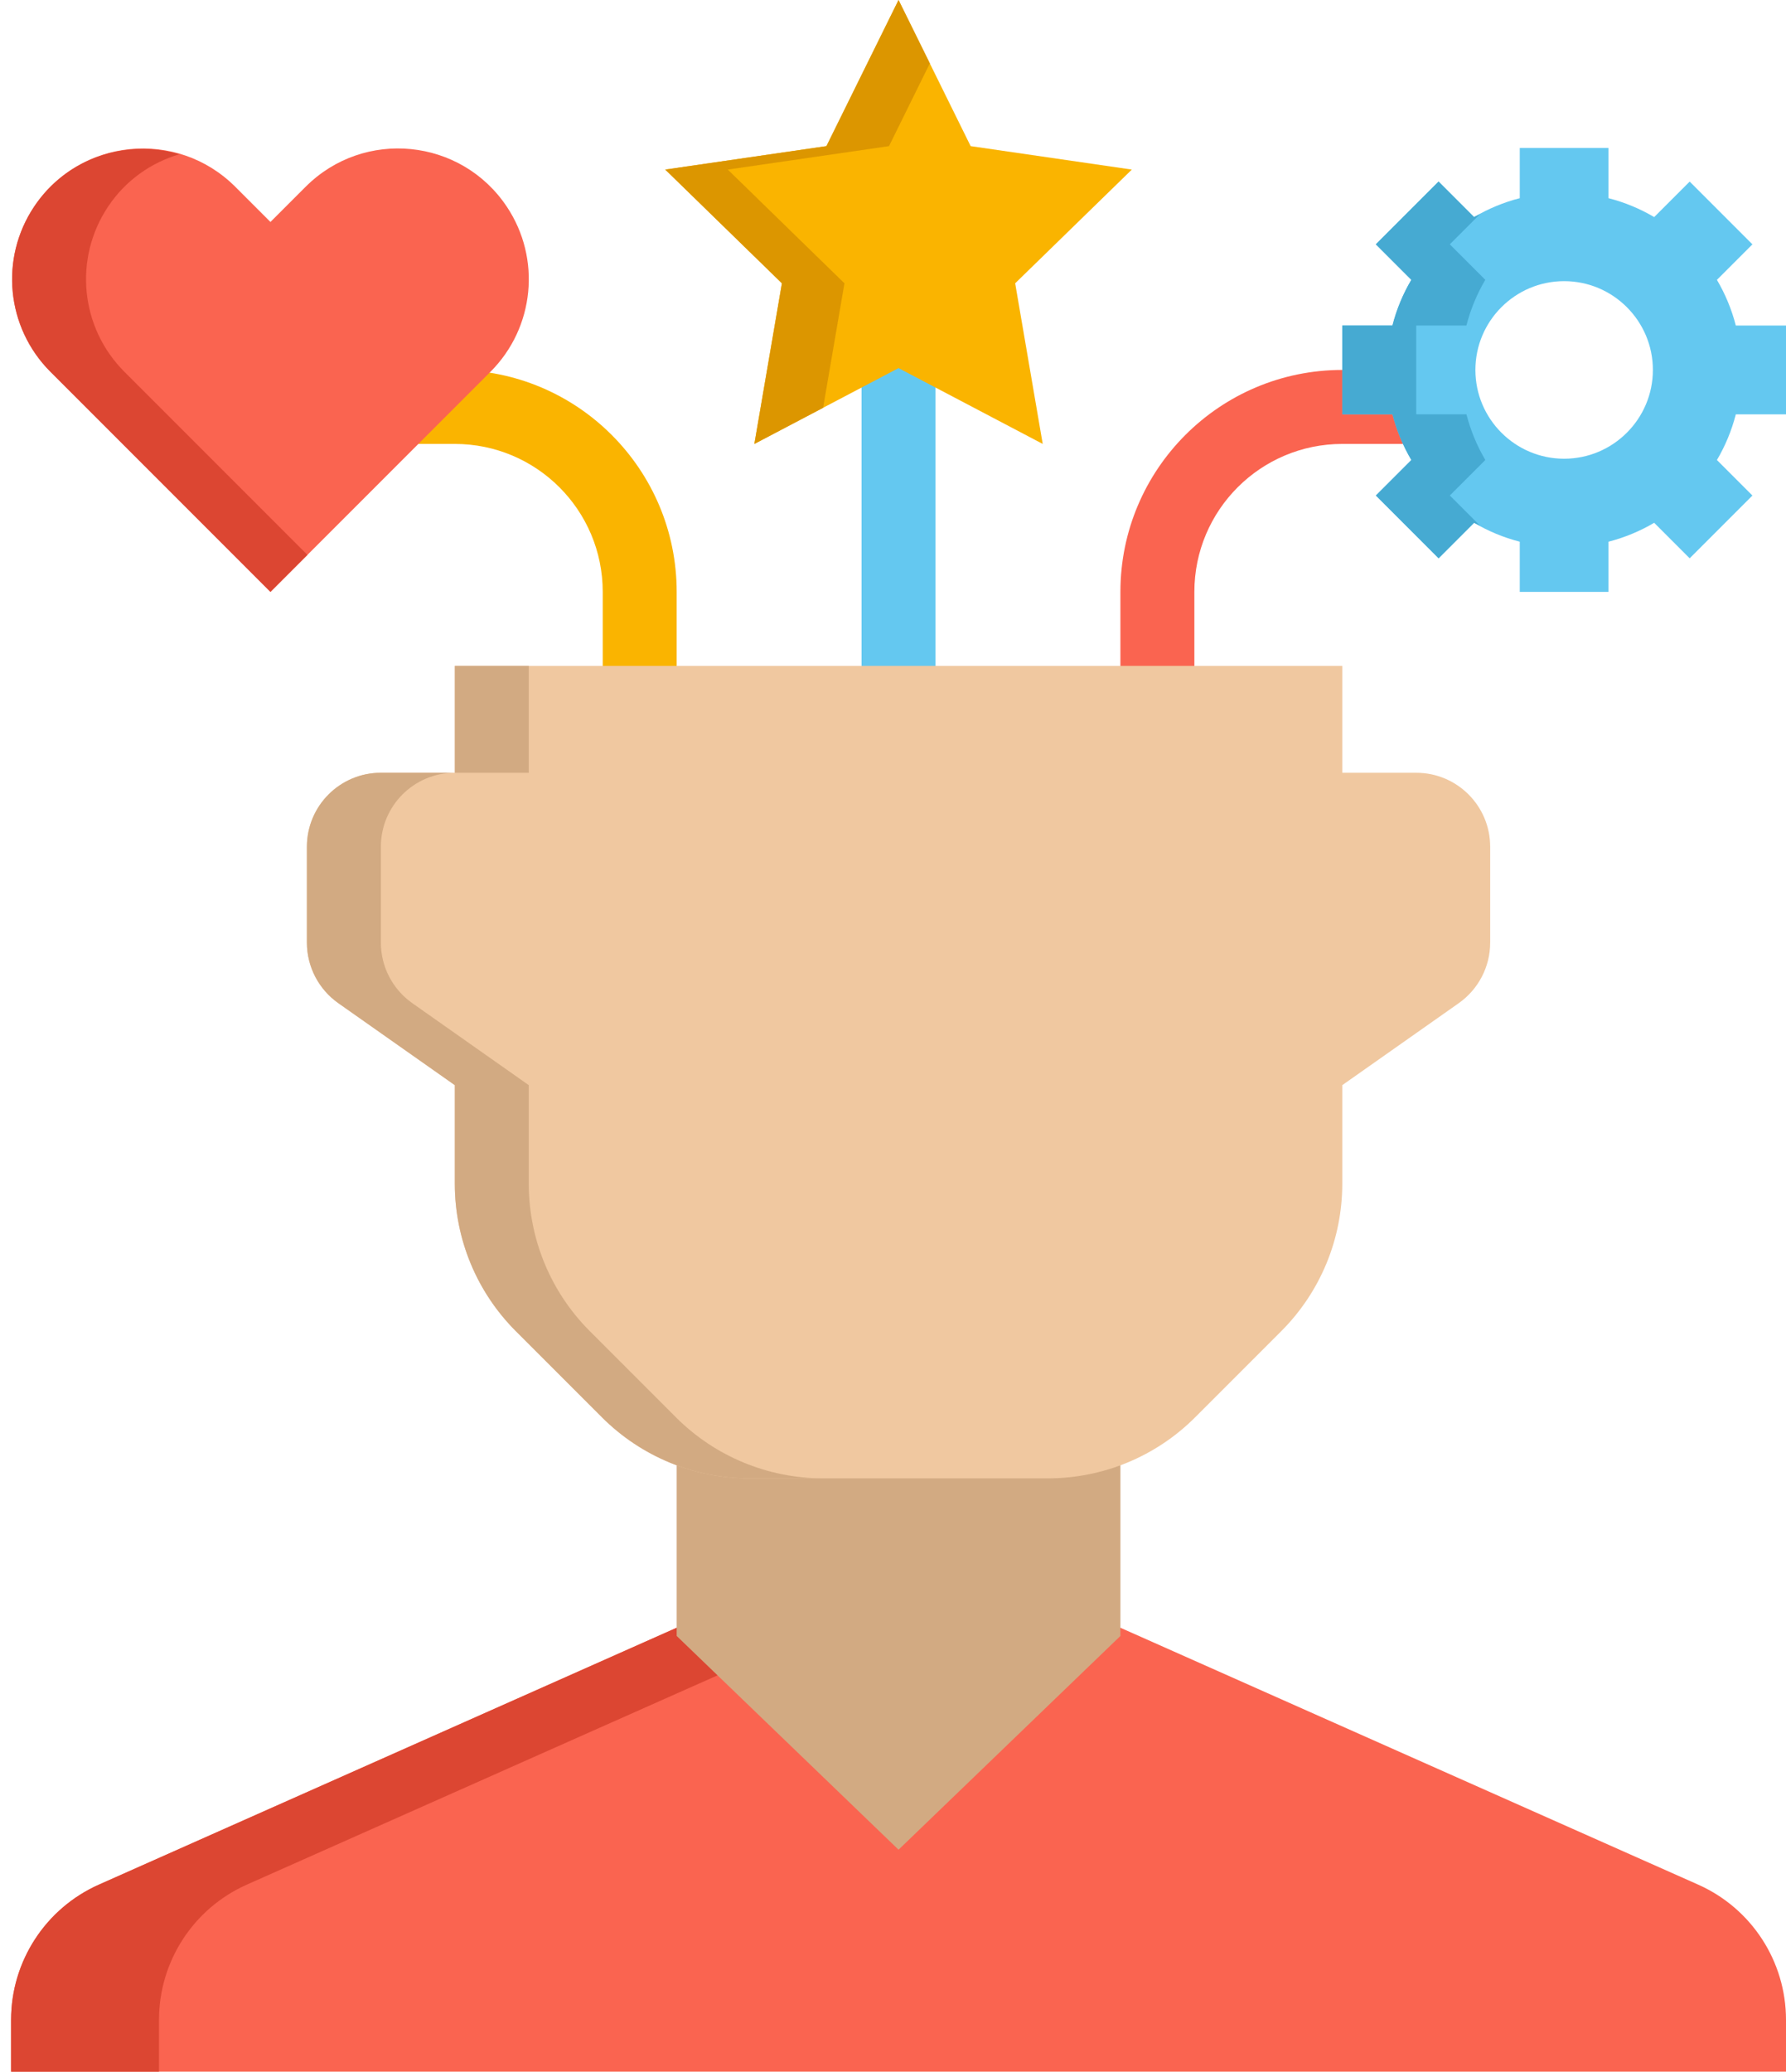 <?xml version="1.0" encoding="UTF-8"?><svg xmlns="http://www.w3.org/2000/svg" xmlns:xlink="http://www.w3.org/1999/xlink" height="56.0" preserveAspectRatio="xMidYMid meet" version="1.0" viewBox="7.7 4.0 48.3 56.0" width="48.3" zoomAndPan="magnify"><g><g><g id="change1_2"><path d="M31 12H33V24H31z" fill="#64C8F0"/></g><g id="change2_1"><path d="M18,16h2c2.209,0,4,1.791,4,4v4h2v-4c0-3.314-2.686-6-6-6h-2V16z" fill="#FAB400"/></g><g id="change3_3"><path d="M46,16h-2c-2.209,0-4,1.791-4,4v4h-2v-4c0-3.314,2.686-6,6-6h2V16z" fill="#FA6450"/></g><g id="change3_2"><path d="M26,48l-15.625,6.944C8.931,55.586,8,57.019,8,58.599V60h48v-1.401c0-1.581-0.931-3.013-2.375-3.655 L38,48H26z" fill="#FA6450"/></g><g id="change4_1"><path d="M14.375,54.944L30,48h-4l-15.625,6.944C8.931,55.586,8,57.019,8,58.599V60h4v-1.401 C12,57.019,12.931,55.586,14.375,54.944z" fill="#DC4632"/></g><g id="change5_1"><path d="M38 48.222L38 41.778 26 41.778 26 48.222 32 54z" fill="#D2AA82"/></g><g id="change6_1"><path d="M46,24.889l-2,0V22H20v2.889h-2c-1.105,0-2,0.895-2,2v2.591c0,0.651,0.317,1.261,0.849,1.636L20,33.333 V36c0,1.493,0.593,2.925,1.649,3.981l2.332,2.332c1.056,1.056,2.488,1.649,3.981,1.649h8.077c1.493,0,2.925-0.593,3.981-1.649 l2.332-2.332C43.407,38.925,44,37.493,44,36v-2.667l3.151-2.217C47.683,30.741,48,30.131,48,29.48v-2.592 C48,25.784,47.105,24.889,46,24.889z" fill="#F0C8A0"/></g><g id="change5_2"><path d="M23.649,39.981C22.593,38.925,22,37.493,22,36v-2.667l-3.151-2.217C18.317,30.741,18,30.131,18,29.48 v-2.591c0-1.105,0.895-2,2-2h-2c-1.105,0-2,0.895-2,2v2.591c0,0.651,0.317,1.261,0.849,1.636L20,33.333V36 c0,1.493,0.593,2.925,1.649,3.981l2.332,2.332c1.056,1.056,2.488,1.649,3.981,1.649h2c-1.493,0-2.925-0.593-3.981-1.649 L23.649,39.981z" fill="#D2AA82"/></g><g id="change5_3"><path d="M20 22H22V24.889H20z" fill="#D2AA82"/></g><g id="change2_2"><path d="M32 13.95L28.101 16 28.846 11.658 25.691 8.584 30.05 7.95 32 4 33.95 7.95 38.309 8.584 35.154 11.658 35.899 16z" fill="#FAB400"/></g><g id="change7_1"><path d="M29.96 15.023L30.537 11.658 27.382 8.584 31.742 7.95 32.846 5.713 32 4 30.05 7.95 25.691 8.584 28.846 11.658 28.101 16z" fill="#DC9600"/></g><g id="change3_1"><path d="M15.014,10l0.951-0.951c1.578-1.578,4.204-1.318,5.442,0.539l0,0c0.935,1.402,0.75,3.269-0.442,4.461 L15.014,20l-5.951-5.951c-1.192-1.192-1.377-3.059-0.442-4.461l0,0c1.238-1.856,3.864-2.116,5.442-0.539L15.014,10z" fill="#FA6450"/></g><g id="change4_2"><path d="M11.063,14.049c-1.192-1.192-1.377-3.059-0.442-4.461v0c0.481-0.722,1.174-1.194,1.932-1.419 C11.13,7.754,9.515,8.248,8.622,9.588v0c-0.935,1.402-0.75,3.269,0.442,4.461L15.014,20l1-1L11.063,14.049z" fill="#DC4632"/></g><g id="change1_1"><path d="M56,15.2v-2.4h-1.357c-0.113-0.439-0.286-0.853-0.511-1.235l0.96-0.96l-1.697-1.697l-0.96,0.96 c-0.381-0.225-0.795-0.398-1.235-0.511V8h-2.4v1.357c-0.439,0.113-0.853,0.286-1.235,0.511l-0.96-0.96l-1.697,1.697l0.96,0.96 c-0.225,0.381-0.398,0.795-0.511,1.235H44v2.4h1.357c0.113,0.439,0.286,0.853,0.511,1.235l-0.96,0.96l1.697,1.697l0.96-0.96 c0.381,0.225,0.795,0.398,1.235,0.511V20h2.4v-1.357c0.439-0.113,0.853-0.286,1.235-0.511l0.96,0.96l1.697-1.697l-0.96-0.96 c0.225-0.381,0.398-0.795,0.511-1.235H56z M50,16.4c-1.324,0-2.4-1.077-2.4-2.4s1.076-2.4,2.4-2.4s2.4,1.077,2.4,2.4 S51.324,16.4,50,16.4z" fill="#64C8F0"/></g><g id="change8_1"><path d="M46.909,17.394l0.96-0.96c-0.225-0.381-0.398-0.795-0.511-1.235H46v-2.4h1.357 c0.113-0.439,0.286-0.853,0.511-1.235l-0.96-0.96l0.818-0.818c-0.053,0.029-0.11,0.05-0.162,0.081l-0.96-0.96l-1.697,1.697 l0.96,0.96c-0.225,0.381-0.398,0.795-0.511,1.235H44v2.4h1.357c0.113,0.439,0.286,0.853,0.511,1.235l-0.96,0.96l1.697,1.697 l0.96-0.96c0.052,0.031,0.109,0.052,0.162,0.081L46.909,17.394z" fill="#46AAD2"/></g></g></g></svg>